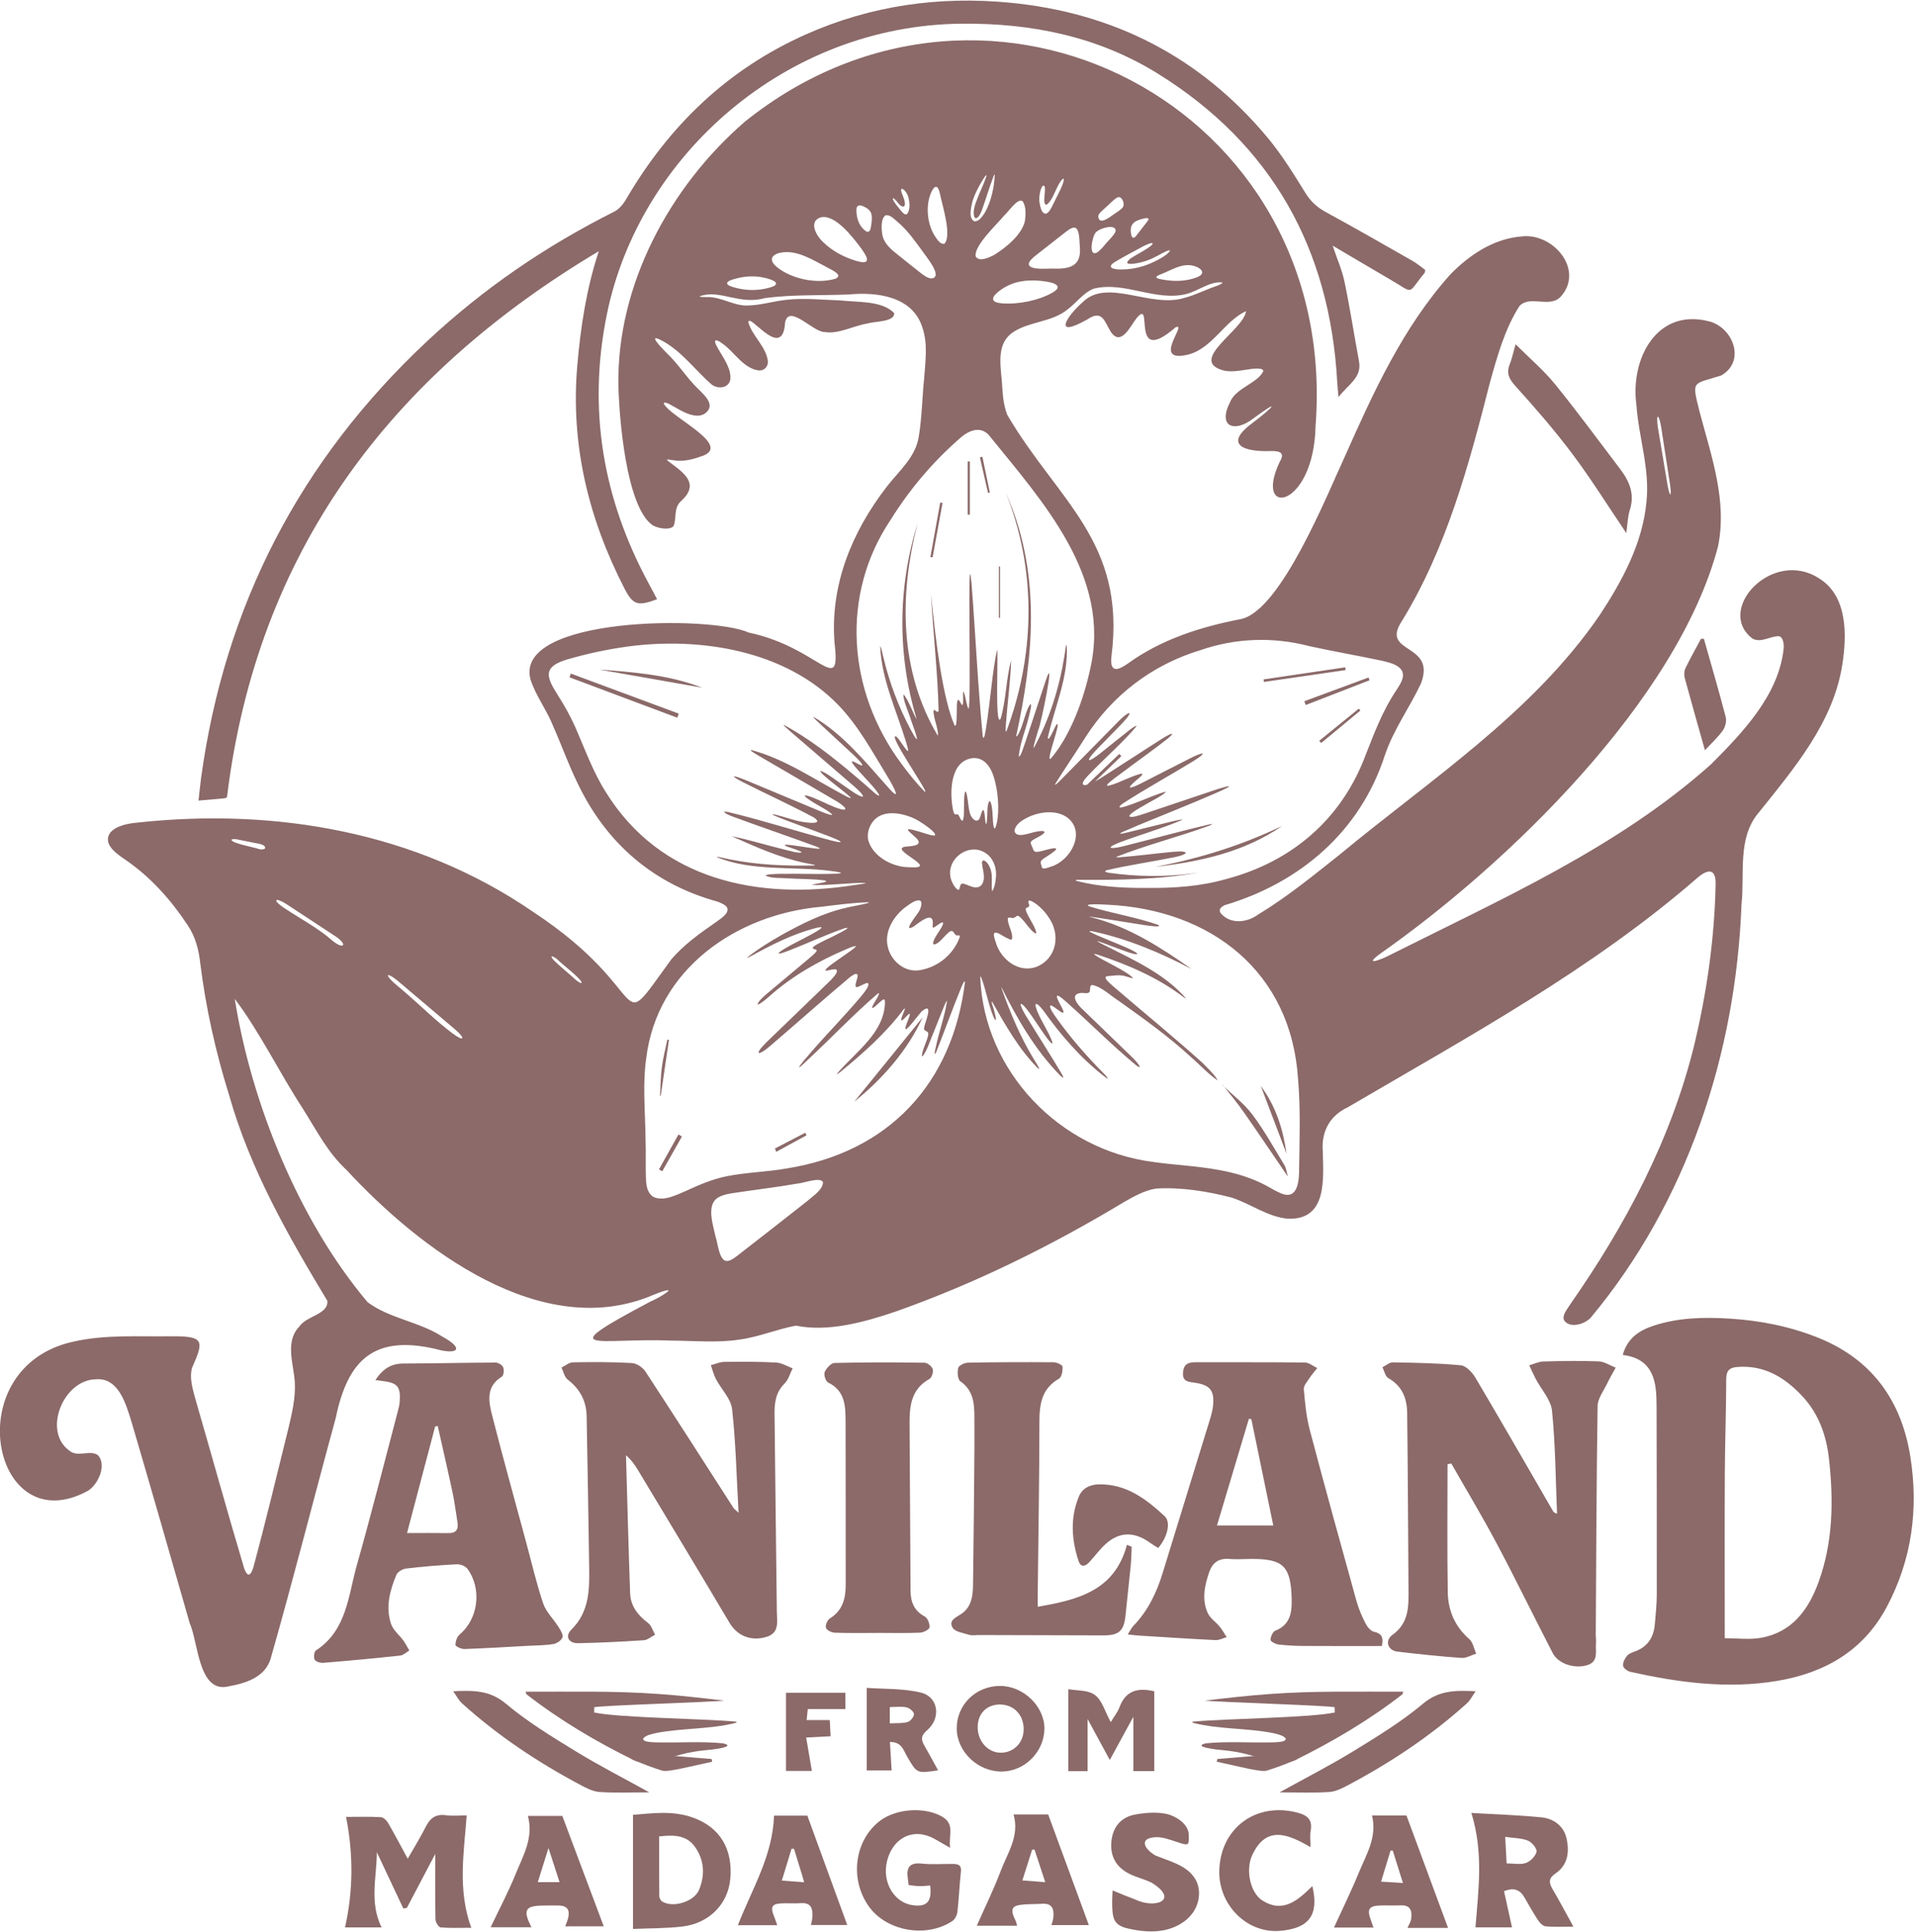 <?xml version="1.0" encoding="UTF-8"?> <svg xmlns="http://www.w3.org/2000/svg" width="829" height="836" viewBox="0 0 829 836" fill="none"><g clip-path="url(#clip0_370_2)"><path d="M282.24 227.19C270.77 218.93 267.87 180 267.57 166.85C266.77 123.36 289.81 80.71 322.32 52.62C428.15 -32.24 579.76 46.1 569.21 184.25C568.48 220.31 542.05 224.31 553.72 199.8C555.91 196.15 554.21 195.05 549.72 195.16C538.77 195.6 528.77 192.62 542.14 182.85C550.51 176.54 555.09 171.64 541.85 181.38C534.28 187.09 526.75 184.86 532.17 174.08C534.66 167.8 544.16 165.9 546.62 160.55C546.56 159.7 545.17 159.35 543 159.49C538.84 159.82 533.95 161.25 529.71 160.39C513.31 156.22 538.32 142.7 539.12 134.63C529.81 138.88 524.44 150.88 514.02 153.44C497.74 157.32 514.17 139.4 508.68 141.59C488.27 159.33 499.64 127.98 491.68 137.78C489.14 140.99 485.07 150.1 480.67 143.67C477.8 139.05 477.03 133.84 470.48 138.19C455.53 146.66 461.09 137.17 468.6 130.61C479.25 120.23 498 133.57 512.65 128.83C517.24 127.67 522.02 125.14 526.35 123.76C528.23 123.06 529.2 122.46 528.78 122.2C523.45 121.65 518.65 125.81 513.51 127.15C500.17 130.65 486.58 121.59 473.34 124.88C468.87 126.48 465.73 131.08 461.77 134C455.22 139.33 445.56 139.1 438.71 143.5C431.32 148.07 432.71 156.81 433.46 164.74C433.82 169.73 433.95 174.88 435.85 179.57C457.61 216.66 487.25 234.36 480.9 283.91C480 291.44 483.89 290.01 487.92 287.16C502.46 276.63 519.36 271.28 536.84 267.88C554.21 264.41 574.45 213.44 582.03 197.18C594.28 169.61 607.11 141.51 627.48 118.78C635.72 110.36 646.15 103.28 658.26 102.32C671.64 100.55 685.29 116.22 675.76 127.8C671.03 133.88 662.38 127.43 657.49 132.33C651.07 142.28 647.79 154.27 644.62 165.62C635.57 201.2 625.86 237.26 606.53 268.77C597.01 283.15 621.66 277.96 614.79 295.8C609.77 306.39 602.9 315.74 599.16 326.89C588.51 359.74 562.55 381.95 529.96 391.64C527.67 392.72 527.13 394.02 528.49 395.51C532.71 400.01 539.64 399.18 544.34 395.73C556.83 388.18 568.05 378.96 579.48 369.92C618.67 337.41 662.85 308.87 692.05 266.29C701.85 251.48 710.7 235.13 712.37 217.19C713.94 202.92 708.96 189.04 708.01 175.02C705.39 155.29 716.77 133.24 739.39 139.02C749.96 141.7 755.42 156.35 744.74 162.46C732.23 166.5 731.89 164.21 735.32 178C740.32 197.03 747.43 216.51 743.34 236.45C725.83 302.99 652.12 374.24 596.77 412.95C589.76 418.29 598.01 414.99 601.12 413.37C649.23 389.16 699.94 366.86 740.45 330.59C753.99 316.95 769.38 301.01 771.68 281.09C772 279.2 771.63 275.73 769.8 275.31C766.1 275.05 761.91 278.46 758.16 276.25C742.06 263.78 766.88 237.13 787.08 250.27C799.35 257.83 799.16 274.62 797.12 287.51C793.32 312.47 776.27 332.47 760.94 351.62C751.59 362.59 754.94 378.04 753.5 391.36C751.03 456.06 729.97 520.13 688.25 570.16C685.61 573.06 679.17 574.9 676.75 571.31C675.74 569.02 678.14 566.51 679.38 564.4C703.3 530.13 722.73 493.53 732.81 453.15C738.46 429.87 741.86 406.08 742.31 382.22C742.31 375.87 739.1 375.98 734.74 379.56C688.85 419.51 635.21 448.61 583 479.2C575.62 482.65 571.8 489.28 572.3 497.53C572.59 509.89 574.51 528.17 556.99 527.31C548.33 526.44 541.01 520.79 532.84 518.18C522.49 515.48 511.03 513.62 500.23 514.28C495.2 515.08 490.64 517.65 486.23 520.18C454.86 539.08 421.97 555.33 387.43 567.54C373.91 572.1 358.37 576.44 344.36 573.6C336.31 575.07 328.29 578.51 320.07 579.61C310.43 581.11 300.38 580.14 290.56 580.07C259.13 578.76 237.6 586.4 281.31 563.23C285.95 561.28 295.6 555.21 283 560.15C234.65 581.16 181.4 540.25 149.93 506.23C141.74 498.7 136.98 489.09 131.04 479.73C121.03 464.39 112.38 446.54 101.57 432.18C108.76 477.59 129.51 528.45 159.04 563.44C168.38 570.48 181.35 571.86 191.33 578.3C201.45 583.82 197.71 586.33 188.45 583.68C162 577.58 150.51 588.13 145.26 613.57C135.77 648.28 126.96 683.19 117.07 717.8C114.63 725.69 106.53 728.29 98.93 729.67C85.82 732.9 85.82 710.59 82.11 702.42C73.77 673.36 65.44 644.22 56.89 615.19C54.51 607.62 51.37 595.94 41.43 596.82C27.14 597.03 17.9 620.18 30.78 628.22C34.33 630.37 39.52 627.18 42.58 629.85C46 634.1 42.74 641.73 38.36 644.88C-3.32 668.1 -18.87 591.53 31.78 580.51C45.67 577.35 60 578.41 74.1 578.19C88.34 578.11 88.38 580 83.07 591.91C81.94 596.05 83.21 600.35 84.28 604.44C91.47 629.22 98.34 654.12 105.71 678.82C107.15 682.47 108.36 681.92 109.55 678.43C114.96 658.45 119.78 638.21 124.77 618.11C126.32 611.55 127.94 604.88 127.55 598.1C127.09 590.14 123.2 580.74 129.37 574.14C132.66 569.21 141.99 568.89 141.66 562.91C124.7 534.76 108.19 505.91 99.13 473.85C93.3 455.17 89.04 436.13 86.63 416.66C86.01 410.96 84.54 405.35 81.35 400.55C74.12 389.6 65.46 379.75 54.58 372.24C50.86 369.69 44.5 365.6 47.43 360.68C49.63 357.44 55.16 356.3 59.23 355.96C119.03 349.4 180.22 359.92 230.5 394.45C284.62 430.04 264.3 450.96 290.5 415.07C295.92 408.75 302.55 404 309.64 399.1C311.47 397.72 315.61 395.3 314.66 392.84C314.2 391.75 312.53 390.87 310.31 390.09C282.82 382.52 262.46 364.98 250.15 339.39C246.06 331.15 243.03 322.53 239.32 314.16C236.62 307.27 231.81 301.1 229.53 294C222.25 266.7 307.7 266.28 323.9 273.69C354.79 280.22 363.95 302.26 361.05 277.83C359.2 253.09 368.55 230.23 383.59 210.7C388.91 203.78 396.19 197.89 397.54 188.82C398.92 180.5 398.99 171.96 399.87 163.57C400.39 156.31 401.5 148.65 399.09 141.71C394.86 128.15 379.35 126.23 367.1 127.43C355.12 127.88 342.92 127.41 331.05 128.96C319.91 132.11 311.71 125.18 303.07 128.09C301.48 128.59 305.55 128.54 306.24 128.54C312.04 128.46 317.2 132.23 323.06 132.19C328.9 132.19 334.63 130.29 340.43 129.71C347.99 128.86 355.99 129.75 363.78 130C371.09 130.86 381.42 129.97 386.84 135.42C387.39 139.34 378.31 139.01 375.53 139.94C369.37 140.9 362.87 144.65 356.95 143.68C351.97 143.97 341.45 131.26 339.69 139.5C338.69 156.71 324.02 134.84 323.79 139.45C325.42 145.34 331.43 149.92 332.22 156.13C332.52 158.52 330.68 160.51 328.28 160.29C321.47 159.37 317.78 152.21 312.43 148.57C310.07 146.78 307.94 146.22 310.71 150.87C312.71 154.43 315.83 158.63 316.02 162.78C316.46 167.59 311.3 168.87 307.92 166.38C300.39 159.89 294.44 151.12 285.11 146.75C279.66 144.36 289.25 153.47 289.81 154.12C293.54 157.88 296.51 162.34 300.06 166.19C303.18 169.8 310.25 174.46 305.39 178.63C299.34 183.56 288.19 172.1 287.17 174.55C289.59 180.41 318.63 193.23 302.69 197.69C299.4 198.89 295.57 199.7 292.18 199.25C289.79 199.06 287.65 198.18 289.13 199.54C295.36 204.28 303.25 209.08 294.67 216.82C291.4 219.75 292.8 223.99 291.49 227.53C290.27 229.38 285.16 228.92 282.33 227.24L282.19 227.17L282.24 227.19ZM422.43 94.4C421.8 94.48 421.62 94.02 421.44 93.48C420.87 90.84 422.09 87.89 423.16 85.22C424.31 82.27 425.84 79.19 426.79 76.24C427.16 74.27 424.11 79.58 423.17 81.42C422.14 83.4 421.22 85.44 420.64 87.6C419.96 90.62 419.15 94.54 421.53 95.73C423.47 96.02 424.95 93.73 425.96 92.27C428.77 87.52 430.21 81.08 430.4 75.53C430.32 75.4 430.16 75.63 429.92 76.15C428.09 80.89 426.59 86.06 424.88 90.83C424.38 92.08 423.69 93.88 422.51 94.38L422.42 94.4H422.43ZM403.11 120.49C408.16 119.79 400.69 111.06 399.4 109.07C396.13 104.64 393.03 100.1 388.92 96.5C387.29 95.26 385.31 92.73 383.16 93.16C380.91 94.6 381.33 99.97 381.94 102.36C383.24 106.91 387.93 109.59 391.46 112.65C393.55 114.33 395.66 115.99 397.77 117.65C399.3 118.86 401.15 120.37 402.98 120.49H403.11ZM469.38 339.74C471.7 339.51 474.38 337.79 476.49 336.55C485.09 331.06 493.66 325.48 502.25 319.97C503.58 319.14 505.72 317.79 506.97 317.49C507.7 317.53 505.95 318.97 505.5 319.38C499.4 324.23 492.95 328.72 486.72 333.41C484.39 335.15 479.49 338.62 479.05 339.58C478.78 340.07 479.35 340.03 479.76 339.95C483.99 338.96 490.18 335.38 494.1 334.74C494.93 334.87 493.02 336.45 492.52 336.89C486.88 341.49 488.21 341.72 493.62 339.01C501.08 335.22 508.58 331.32 516.03 327.57C517.07 327.07 518.36 326.51 519.3 326.21C520.02 325.99 520.4 325.98 520.38 326.18C519.76 327.3 517.59 328.47 516.32 329.33C506.13 335.58 495.49 341.37 485.48 347.9C479.6 352.71 498.53 344.38 499.9 344.03C502.35 343.09 504.23 342.47 504.39 342.67C503.38 344.13 497.03 347.17 494.79 348.62C492.28 350.01 489.57 351.7 488.87 352.64C488.71 352.86 488.56 353.07 488.7 353.29C489.97 353.91 492.71 352.79 494.29 352.37C505.19 348.71 516.1 345.03 527 341.38C548.45 334.85 491.5 357.24 489.2 358.49C487.92 359.13 485.2 359.95 484.56 360.74C485.08 360.83 486.56 360.49 487.44 360.28C493.92 358.71 500.45 357.07 506.71 355.53C508.03 355.22 509.72 354.81 510.92 354.65C511.47 354.58 511.66 354.62 511.47 354.78C502.82 358.49 493.28 361.17 484.46 364.5C483.64 364.87 479.69 366.29 480.71 366.89C482.15 367.1 484.7 366.48 486.36 366.08C498.59 363.02 510.86 359.62 523.11 356.74C525.06 356.37 524.77 356.67 523.08 357.32C509.78 362.18 495.67 365.71 483 370.77C482.94 370.92 483.26 370.98 483.92 370.97C491.54 370.41 499.24 369.37 507.28 368.6C508.37 368.57 513.02 368 513.05 369.12C512.04 370.12 509.35 370.63 507.73 370.99C497.61 373.02 488.02 374.38 478.8 376.55C477.25 377.18 478.8 377.44 479.89 377.67C491.39 379.26 503.61 379.6 515.97 377.91C516.82 377.79 517.55 377.69 518.09 377.61C519.02 377.47 519.35 377.42 519.01 377.47C501.76 380.64 483.86 380.81 466.37 380.68C465.38 380.76 465.15 380.91 465.73 381.15C475.34 383.68 485.92 384.26 495.94 384.2C507.69 384.31 519.3 383.6 530.61 380.34C559.11 372.79 580.63 354.28 590.95 326.48C592.79 321.87 594.46 317.44 596.41 313.05C598.68 307.86 601.29 302.9 604.5 298.13C606 295.78 608.03 292.72 606.47 290.02C604.65 287.33 600.86 286.66 597.85 285.88C587.44 283.69 576.95 281.84 566.55 279.59C550.95 275.48 534.65 276.05 519.5 281.28C498.63 287.56 481.18 300.85 469.56 319.14C465.86 325.04 459.85 333.87 456.55 339.25C456.1 340.53 459.49 336.91 459.89 336.54C467.52 328.79 475.67 320.5 483.91 312.14C485.13 310.92 487.17 308.96 488.52 308.51C489.46 308.83 486.16 312.38 484.42 314.14C481.37 317.27 478.31 320.4 475.26 323.53C473.2 325.59 471.31 327.83 471.17 328.56C471.12 328.73 471.15 328.86 471.32 328.89C471.81 329 473.69 327.82 475.77 326.2C479.96 322.88 484.17 319.43 488.38 316.13C488.82 315.79 492.06 313.28 491.62 314.38C486.46 320.65 477.47 328.57 471.48 334.84C470.66 335.71 466.79 339.49 469.3 339.73H469.39L469.38 339.74ZM526.84 467.5C522.99 464.96 518.98 460.52 515.31 457.41C505.63 448.43 494.85 440.79 484.12 433.12C480.57 430.91 476.63 426.89 472.55 426.21C471.3 426.31 471.81 428.34 471.47 429.08C470.95 430.27 468.71 429.45 467.56 429.67C462.47 430.27 466.5 435.08 468.59 436.92C475.67 443.77 482.79 450.62 489.86 457.47C490.73 458.23 495.37 463.38 491.78 461.12C481.2 452.37 471.36 442.38 461.09 433.27C460.13 432.44 458.71 431.19 457.83 430.86C455.67 430.23 460.5 437.06 460.14 437.94C459.87 439.42 454.67 433.77 454.3 435.34C454.4 436.77 455.97 438.85 456.9 440.22C463.03 448.82 469.91 456.77 477.33 464.23C478.48 465.41 480.92 468.1 477.81 465.76C467.52 457.78 458.96 447.87 451.42 437.25C450.77 436.47 448.14 433.06 448.03 434.98C448.38 438.08 452.44 444.44 454.07 447.96C455.11 450.1 455.63 451.55 455.25 451.52C453.05 450.84 443.12 432.97 441.57 434.49C441.72 435.82 442.91 437.87 443.7 439.22C448.87 447.73 454.48 456.33 459.58 465.01C460.38 466.52 460.12 466.71 458.79 465.44C447.95 454.46 440.12 440.81 433.34 427.25C433.2 427.1 433.28 427.44 433.54 428.21C437.24 438.52 441.52 448.82 447.26 458.19C447.61 458.88 451.26 464.27 448.79 461.94C440.75 453.81 434.98 443.48 429.36 433.61C428.42 432.49 429.93 436.38 430.08 437.11C430.22 437.62 431.58 442.39 430.46 441.14C428.24 437.4 426.23 426.75 424.49 422.82C424.38 422.67 424.35 422.5 424.21 422.56C424.17 422.6 424.15 422.69 424.13 422.83C425.67 463.46 458.36 497.52 498.7 502.73C503.84 503.5 509.09 503.92 514.19 504.45C526.68 505.72 538.81 507.63 549.91 514.16C551.25 514.91 552.66 515.69 554.05 516.26C561.74 519.69 562.13 510.54 562.1 505.14C562.28 492.43 562.73 479.79 561.65 467.17C558.78 420.27 523.7 393.54 479.18 391.47C476.89 391.35 467.84 390.85 471.55 392.27C480.99 395.17 491.32 396.82 500.81 400.07C501.61 400.44 501.77 400.7 501.18 400.8C500.24 401.03 495.75 400.44 493.05 399.95C486.69 398.95 476.99 397.36 471.31 396.57C471.24 396.57 471.22 396.57 471.25 396.6C471.35 396.66 471.97 396.84 472.98 397.12C488.55 401.11 502.55 410.16 515.54 419.28C502.28 412.32 488.11 406.32 473.19 403.07C472.04 402.83 470.79 402.65 471.69 403.24C474.83 404.98 482.78 407.97 486.96 409.84C489.5 410.97 491.52 411.88 492.06 412.69C492.21 413.09 490.77 412.88 488.55 412.18C485 411.01 477.59 408 475.16 407.29C473.65 406.93 477.68 408.88 478.23 409.16C490.58 415.37 503.94 421.4 513.11 431.97C513.08 432.08 512.64 431.84 511.87 431.3C500.89 422.93 488.05 417.45 475.04 413.12C474.02 412.8 472.88 412.51 473.67 413.14C476.66 415.42 487.33 420.03 490.12 423.09C490.37 423.69 487.8 422.56 486.82 422.38C484.33 421.64 481.69 422.18 479.11 422.38C476.63 422.81 480.89 425.98 481.77 426.87C494.49 437.83 507.58 448.45 520.06 459.69C522.24 461.89 525.58 464.98 526.85 467.47H526.84V467.5ZM409.8 432.95C409.12 433.52 408.5 435.48 408.01 436.54C405.79 442.02 403.62 447.62 401.39 453.07C400.94 454.36 398.03 459.82 399.11 455.32C399.53 453.5 401.01 450.36 401.45 448.56C401.61 447.87 401.85 447.02 401.31 446.5C400.56 445.96 399.63 445.97 399.83 444.69C399.96 443.1 404.19 433.55 399.33 437.21C398.36 437.41 390.45 449.19 391.92 444C392.34 442.65 393.22 440.76 393.59 439.37C393.65 439.07 393.73 438.84 393.55 438.69C393.13 438.25 389.19 443.69 390.06 440.57C390.02 440.01 392.68 434.67 390.92 436.81C383.19 447.15 373.35 455.84 363.44 463.96C362.03 465.07 361.6 465.19 362.95 463.65C370.62 454.9 382.3 446.89 382.88 434.28C382.91 433.17 382.94 432.07 381.99 432.57C381.27 433 379.6 434.69 378.53 435.56C377.68 436.25 377.24 436.39 377.42 435.68C377.31 434.99 381.75 428.86 379.86 429.87C369.39 438.81 359.7 449.12 349.56 458.52C348.47 459.52 346.66 461.42 345.68 461.94C346.1 460.61 349.29 457.29 351.28 454.86C358.37 446.71 365.99 439.01 372.89 430.73C373.63 429.75 376.77 426.08 375.44 425.37C374.78 425.16 372.69 426.43 371.44 426.93C368.46 428.18 371.7 422.72 370.97 421.69C370.29 420.79 368.7 422.21 367.74 422.82C356.14 432.55 344.79 442.68 333.28 452.54C328 457.11 325.97 456.57 331.6 451.01C340.79 442.11 350.12 433.2 359.46 424.1C360.38 423.01 362.87 420.67 361.87 419.55C361.19 419.06 358.43 419.92 357.49 420.03C355.57 419.95 362.38 415.43 363.65 414.52C364.94 413.62 366.26 412.71 367.54 411.8C369.53 410.39 370.69 409.41 370.2 409.34C369.48 409.34 367.46 410.14 366.38 410.62C354.13 415.83 342.56 422.39 332.6 431.34C331.59 432.24 330.27 433.33 329.28 433.96C328.38 434.55 327.82 434.76 327.76 434.53C328.11 433.27 330.01 431.61 331.15 430.55C337.54 425.15 344 419.79 350.13 414.64C350.96 413.92 352.02 413.05 352.67 412.36C353.3 411.71 353.49 411.32 353.28 411.09C353.02 410.78 352.22 410.7 351.83 410.52C350.6 409.71 355.75 407.48 357.91 406.37C359.17 405.79 370.27 400.52 365.45 401.63C357.43 404.4 349.56 408.1 341.63 411.2C340.27 411.69 338.38 412.51 337.14 412.59C335.91 412.68 338.99 410.74 340.42 409.96C341.97 408.77 363.68 398.61 352.01 401.81C342.7 404.37 333.99 408.71 325.6 413.35C324.92 413.71 324.36 414.01 323.96 414.2C323.33 414.5 323.11 414.53 323.35 414.28C327.75 410.73 333.26 407.36 338.27 404.51C347.1 399.61 356.24 395.01 366.08 392.81C366.84 392.45 377.87 390.67 375.63 390.42C369.41 390.56 361.89 391.55 355.53 392.34C318.43 395.56 284.19 419.48 279.59 458.03C278.13 468.01 278.97 478.73 279.23 488.75C279.4 494.6 279.46 500.35 279.4 506.28C279.54 510.18 279.02 515.43 282.62 517.86C287.02 519.96 292.24 517.22 296.4 515.48C302.32 512.73 308.34 510.14 314.65 508.91C323.19 507.23 331.74 507.12 340.4 505.58C384.58 498.56 412.19 468.81 417.53 424.83C417.22 423.93 416.1 426.86 415.84 427.44C412.07 436.61 408.65 446.2 405.04 455.3C404.74 455.92 404.54 456.2 404.46 456.1C404.28 454.84 405.02 452.84 405.27 451.43C406.65 445.34 408.91 439.02 409.78 432.94H409.77L409.8 432.95ZM373.23 344.72C373.54 344.65 373.39 344.22 372.83 343.5C372.11 342.61 370.9 341.41 369.89 340.53C360.55 332.47 351.13 324.4 341.74 316.3C340.97 315.49 339.1 314.19 339.05 313.59C353.54 321.46 366.54 332.63 378.9 343.51C383.11 346.52 377.18 339.58 375.42 337.82C373.64 335.76 369.18 331.29 368.57 329.73C368.11 328.2 374.17 332.83 372.93 330.6C372.19 329.47 370.76 328.02 369.65 326.97C364.74 322.41 359.76 317.82 354.87 313.28C354.02 312.33 352.23 311.05 351.87 310.13C364.46 317.45 374.21 329.36 383.84 340.21C390.31 347.66 387.18 341.26 384.11 336.21C377.54 325.46 371.52 314.21 362.72 305.07C339.83 281.39 303 275.57 271.81 279.72C262.77 280.96 254.02 282.81 245.18 285.41C241.68 286.51 236.9 288.32 237.49 292.61C237.92 295.5 239.75 298.12 241.25 300.61C244.1 305.08 246.63 309.56 248.77 314.32C252.96 323.8 256.5 333.91 262.12 342.72C285.67 380.84 327.95 389.54 369.7 382.96C371.35 382.68 373.71 382.46 374.61 382.11C374.65 382.08 374.65 382.06 374.58 382.04C369.23 381.78 356.97 383.36 351.37 382.84C351.78 382.41 359.96 381.69 356.76 380.97C352.8 380.33 345.5 380.36 340.86 380.05C337.77 379.78 334.13 380.16 331.32 378.95C331.22 378.77 331.44 378.69 331.62 378.62C332.61 378.15 337.6 378.05 340.5 378.11C343.19 377.89 376.34 378.9 358.76 376.76C342.69 374.81 325.36 377.1 310.15 370.89C309.97 370.73 310.37 370.72 311.25 370.86C323.11 373.71 335.4 374.64 347.63 374.53C353.07 374.5 355.21 374.6 348.18 373.37C337.26 371.1 326.6 366.28 316.58 361.83C324.03 363.31 331.72 365.74 339.21 367.55C342.4 368.3 345.08 369.23 346.82 368.85C346.79 368.56 346.43 368.49 346.09 368.29C344.62 367.61 342.39 366.95 340.88 366.41C339.8 366.02 339.34 365.74 339.64 365.61C340.13 364.76 360.31 369.08 353.15 366.28C341.17 361.85 328.81 357.71 316.57 353.16C315.22 352.66 311.19 350.78 314.95 351.33C329.85 354.93 344.69 359.69 359.48 363.63C360.69 363.94 362.95 364.52 363.68 364.35C363.85 364.25 363.65 364.12 363.52 364.02C362.74 363.4 359.19 362 356.13 360.89C349.76 358.43 340.26 355.18 334.58 352.7C332.26 351.26 342.84 354.66 343.81 354.85C346.65 355.81 357.42 357.44 352.2 353.76C342.07 348.31 331.47 343.53 321.61 338.52C320.54 337.98 319.22 337.26 318.36 336.72C317.66 336.27 317.38 335.99 317.58 335.93C318.87 335.98 321.21 337.03 322.7 337.59C333.37 342.03 344.04 346.49 354.71 350.93C356.05 351.51 363.1 354.32 358.47 351.14C357.59 350.26 347.11 344.95 348.34 344.13C352.08 344.47 361.24 350.15 365.07 350.33C367.37 350.21 363.11 347.41 362.31 346.9C351.06 340.24 339.58 333.66 327.82 326.74C326.97 326.15 324.62 324.98 324.85 324.46C339.93 328.44 353.13 337.79 366.49 344.74C373.68 348.21 353.98 334.78 354.98 333.56C357.22 334.04 362.43 338.18 365.16 339.97C367.79 341.8 371.57 344.62 373.19 344.71H373.23V344.72ZM439.7 318.51C439.96 319.02 440.85 317.52 441.77 315.08C442.92 312.23 444.33 306.16 445.85 304.68C446.51 304.83 445.84 307.19 445.21 309.89C443.88 315.67 441.2 321.59 440.8 327.46C441.95 326.94 442.73 323.5 443.83 320.53C446.72 311.83 449.59 303.1 452.48 294.41C456.98 281.31 450.27 314.18 449.19 315.98C448.31 319.02 447.22 322.49 447.2 323.31C447.2 323.49 447.2 323.64 447.37 323.51C454.05 311.35 458.33 297.59 460.54 283.85C460.88 282.58 460.92 279.51 461.52 279.01C462.46 292.77 456.27 306 453.36 319.15C453.57 321.77 456.63 313.78 457.17 313.44C459.43 311.95 452.32 329.42 454.56 328.36C463.16 318.41 468.93 302.44 471.71 289.38C480.91 249.46 451.15 217.08 427.71 188.1C423.64 183.9 418.33 186.75 414.73 190.17C403.21 200.32 393.37 212 385.28 225.04C363.6 257.35 366.55 299.04 390.1 330.57C393.12 334.67 396.39 338.77 399.94 342.4C400.29 342.69 400.5 342.75 400.3 342.25C400.1 340.57 384.25 317.53 387.6 318.63C388.68 318.71 393.2 327.03 392.89 324.45C392.79 323.48 392.2 321.71 391.85 320.5C387.71 307.06 381.39 293.73 380.82 279.58C381.37 280.16 381.8 282.91 382.15 284.13C384.75 295.15 388.69 305.67 393.98 315.62C398.75 324.52 396.3 317.45 394.29 311.9C393.44 308.95 390.46 302.45 390.95 300.48C393.01 302.65 395.29 309.33 396.64 311.17C388.23 283.69 388.39 254.14 396.99 226.58C389.13 257.04 388.97 290.12 405.79 318.39C406.14 315.39 403.8 310.74 403.93 307.61C404.01 306.15 405.79 309.2 406.1 307.49C405.73 290.98 403.79 274.51 402.9 258.46C402.83 257.49 402.8 256.93 402.81 256.96C404.81 277.28 407.91 302.46 413.07 313.99C414.56 314.92 413.49 303.86 414.39 303.02C414.9 302.26 415.63 304.35 415.94 304.67C417.22 306.7 416.45 299.92 416.77 299.4C416.94 299.11 417.09 299.74 417.17 299.92C417.77 301.37 418.15 305.13 419.05 306.74C420.42 305.49 418.37 230.95 420.33 252.18C422.09 274.27 423.06 296.7 425.22 318.74C425.94 320.79 426.52 315.44 426.68 314.71C428.61 302.5 429.39 290.1 431.43 281.09C432.02 282.26 430.34 315.78 432.96 310.96C435.33 303.01 435.3 293.53 437.48 285.82C437.22 294.68 435.85 304.57 435.26 312.87C435.19 313.82 435.09 314.99 435.12 315.78C435.14 316.4 435.24 316.65 435.42 316.51C447.34 284.54 448.78 249.24 436.14 215.63C434.84 212.14 435.32 213.26 436.36 215.95C450.3 249.41 447.19 284.07 439.68 318.47L439.7 318.51ZM356.07 511.53C354.95 509.05 347.43 512.03 345.04 512.13C335.76 513.74 326.42 514.84 317.09 516.25C313.84 516.78 309.83 517.48 308.4 520.79C306.73 524.91 308.6 530.42 309.53 534.8C310.6 538.15 310.93 543.49 313.37 545.31C314.95 546.28 317.07 544.81 318.54 543.71C329.27 535.38 339.29 527.57 349.15 519.8C351.52 517.67 355.94 514.94 356.09 511.63L356.07 511.54V511.53ZM397.53 389.55C395.43 389.65 393.18 391.5 391.4 392.8C386.65 396.52 382.93 402.73 383.93 408.74C385.02 415.8 391.83 421.41 398.88 419.61C406.27 418.1 412.62 412.73 415.19 405.62C415.49 404.69 415.02 404.64 414.36 404.77C412.48 404.98 412.91 401.41 410.46 403.46C408.82 404.76 407.39 406.9 405.66 408.05C402.09 410.27 404.36 405.83 405.45 404.32C405.88 403.52 409.03 399.29 407.74 399.09C407.06 399.12 404.81 400.96 404.05 401.3C403.45 401.6 403.5 400.94 403.54 400.47C404.43 393.55 397.86 399.03 395.39 400.84C389.75 404.17 397.53 394.95 397.85 393.95C398.48 392.72 399.47 389.7 397.59 389.58H397.52L397.53 389.55ZM430.12 403.89C429.82 404.67 430.23 405.86 430.88 407.86C433.01 415.12 440.66 421.08 448.31 418.4C457.36 414.82 459.06 404.15 453.54 396.66C451.91 394.03 447.9 390.18 445.46 389.64C444.34 389.57 445.43 391.36 445.3 391.96C445.32 392.92 443.12 392.21 444.02 394.39C445.02 396.93 446.92 399.55 447.91 402.05C449.51 406.05 446.05 402.41 444.97 401.01C443.87 399.65 442.78 398.16 441.52 396.98C439.95 395.39 439.74 396.86 438.66 397.14C437.89 397.47 436.71 396.64 436.08 397.27C435.76 399.98 438.4 403.39 437.89 406.16C437.57 407.04 436.6 406.3 436.01 406.05C433.65 405.02 431.12 402.73 430.15 403.85L430.12 403.9V403.89ZM398.03 374.64C398.11 374.34 397.9 374.04 397.69 373.77C396.37 372.14 390.81 369.13 390.24 367.63C389.88 366.76 390.82 366.5 391.62 366.36C393.65 366.07 399.68 366.24 396.68 362.84C393.27 359.62 389.69 357.43 397.66 359.81C400.45 360.68 403.65 361.8 404.42 361.5C405.87 360.55 398.49 355.75 397.35 355.12C392.11 352.09 383.92 350.2 379.15 353.99C376.36 356.23 374.9 360.21 375.69 363.68C377.71 370.54 385.82 375.01 392.71 375.22C395.2 375.3 397.35 375.52 398.02 374.69L398.04 374.64H398.03ZM417.67 342.49C417.89 342.34 418.16 343.07 418.42 344.42C418.98 347.03 418.99 350.36 419.91 352.63C420.52 354.03 422.18 356.03 423.54 354.59C424.12 354.25 424.92 349.7 425.61 350.64C426.08 351.65 426.16 354.34 426.4 355.78C426.5 356.47 426.63 356.74 426.74 356.53C426.87 356.3 426.99 355.48 427.08 354.28C427.27 352.12 427.02 348.91 427.86 346.94C427.97 346.73 428.09 346.64 428.21 346.66C428.77 346.98 428.85 347.91 429.03 348.57C429.57 350.96 429.47 355.37 429.86 357.33C429.98 357.73 429.97 358.35 430.38 358.45C430.49 358.43 430.61 358.29 430.72 358.05C432.57 353.07 432.06 344.18 430.61 338.51C429.54 333.6 426.93 327.88 421.27 328C411.15 328.81 410.84 342.37 412.27 350.09C412.53 351.22 412.85 352.94 413.96 352.32C414.16 352.27 414.35 352.26 414.55 352.48C415.02 352.95 415.71 354.93 416.21 355.12C416.55 355.19 416.64 354.77 416.75 354.43C417.49 352.32 416.66 344.96 417.62 342.53L417.65 342.51L417.67 342.49ZM451.14 375.72C451.89 375.98 453.07 375.58 454.92 374.93C463.05 372.41 469.84 360.52 462.16 354.02C457.4 350.22 449.86 351.1 444.49 353.77C441.92 355.09 439.28 356.81 438.94 359.47C439.57 363.25 446.22 360.04 448.9 359.77C449.78 359.6 453.2 359.13 451.4 360.79C450.16 361.85 448.25 362.57 446.86 363.48C445.35 364.46 446.11 365.15 446.51 366.28C447.17 367.51 446.98 368.86 449.06 368.57C450.51 368.39 451.99 367.88 453.42 367.52C461.41 365.58 453.69 370.03 451.47 371.55C449.62 372.89 450.43 373.55 450.54 374.35C450.71 374.79 450.68 375.39 451.09 375.68L451.13 375.7L451.14 375.72ZM429.32 385.55C430.08 384.87 430.94 381.29 430.98 378.33C431.01 374.56 429.29 370.62 425.9 368.78C419.17 364.87 410.35 371.06 411.11 378.57C411.22 380.56 412.42 383.02 413.66 384.35C414.21 384.94 414.65 385.14 414.88 384.94C415.54 384.22 415.17 382.07 416.74 382.37C418.11 382.49 420.71 384.22 422.62 383.94C425.1 383.76 425.86 381.08 425.68 378.9C425.64 377.18 424.92 374.89 424.89 373.42C424.89 372.47 425.29 372.12 425.96 372.42C427.29 373.12 428.18 374.77 428.62 376.23C429.68 379.18 428.71 383.59 429.28 385.53H429.31L429.32 385.55ZM422.16 110.95C423.66 113.54 428 111.41 430.12 110.33C435.3 107.1 442.11 101.61 443.46 95.59C443.83 92.95 444.03 89.24 442.43 87.07C440.41 85.38 436.08 91.95 434.48 93.26C431.39 97.05 421.51 106.14 422.12 110.84L422.16 110.96V110.95ZM429.73 129.73C430.3 130.99 432.38 131.13 433.73 131.27C440.89 131.78 449.53 129.93 455.25 126.69C456.25 126.07 457.94 125.16 457.57 123.89C456.76 122.43 454.06 122.11 452.37 121.79C443.76 120.55 437.35 121.93 432.05 126.15C431.03 127 429.45 128.28 429.7 129.64L429.73 129.74V129.73ZM334.13 111.49C333.52 112.94 334.84 114.44 335.95 115.39C342.01 120.52 353.08 123.09 361.43 120.62C365.55 118.86 358.5 116.24 357.01 115.23C351.22 112.22 345.2 108.43 338.7 109.18C337.08 109.38 334.94 109.92 334.18 111.37L334.12 111.49H334.13ZM374.82 113.09C375.75 111.98 374.31 110.05 372.8 107.72C368.94 102.59 361.07 92.16 354.75 94.16C349.83 96.06 353.27 102.07 355.94 104.56C359.99 108.58 365.02 111.28 370.6 112.92C371.87 113.25 373.69 113.83 374.76 113.16L374.83 113.1L374.82 113.09ZM445.11 114.27C445.45 117.22 453.93 116 456.3 116.24C463.42 116.41 467.88 114.71 467.23 106.97C467.01 104.68 467.16 100.53 465.83 98.97C464.53 97.7 462.63 99.27 461.4 100.14C456.82 103.71 452.41 107.18 448.08 110.57C446.95 111.5 445.35 112.76 445.12 114.16V114.27H445.11ZM168.02 421.91C167.68 421.93 167.8 422.35 168.33 423.05C170.19 425.37 173.04 427.34 175.29 429.37C182.08 435.22 188.44 441.61 195.65 447.02C200.78 450.93 201.68 449.5 196.86 445.38C188.74 438.49 180.6 431.61 172.47 424.72C171.29 423.74 169.34 422.14 168.07 421.91H168.01H168.02ZM408.63 105.46C411.97 101.95 407.6 88.5 406.74 84.06C405.54 78.28 403.4 81.34 402.24 85.04C400.62 90.3 401.42 96.9 404.13 101.56C405.17 103.07 406.53 105.77 408.53 105.5L408.63 105.46ZM506.19 108.51C506.24 108.21 505.76 108.25 504.87 108.61C502.28 109.71 499.35 111.71 496.55 112.63C494.17 113.67 484.56 115.76 488.77 112.18C489.72 111.06 500.17 106.08 498.5 105.16C497.41 105.21 495.92 105.95 494.81 106.48C490.83 108.68 486.26 110.98 482.13 113.51C478.19 116.16 482.88 116.67 485.26 116.6C491.98 116.56 497.72 114.47 502.92 111.35C504.01 110.64 505.66 109.55 506.17 108.54V108.49L506.19 108.51ZM119.71 389.41C118.79 390 121.91 392.15 122.59 392.64C128.77 396.78 135.56 400.44 141.45 405.02C143.03 406.31 144.74 408 146.56 408.81C148.15 409.55 149.13 409.08 147.96 407.55C147.35 406.75 146.24 405.88 145.3 405.24C138.32 400.63 131.29 396.03 124.29 391.43C123.05 390.63 121.03 389.39 119.77 389.39H119.71V389.41ZM482.71 99.61C482.42 96.64 474.5 99.05 473.74 101.13C472.64 102.68 470.83 110.93 474.46 109.38C476.74 107.92 478.27 105.43 480.17 103.52C481.29 102.27 482.6 100.94 482.71 99.75V99.61ZM314.58 122.64C314.88 123.63 316.53 123.99 317.51 124.32C322.85 125.83 327.67 125.87 332.82 124.5C333.82 124.18 335.56 123.8 335.79 122.75C335.71 121.69 334.01 121.19 333.05 120.82C327.96 119.13 322.77 119.2 317.4 120.82C316.44 121.16 314.8 121.54 314.58 122.55V122.64ZM375.81 100.28C376.83 99.67 376.82 97.83 377.05 96.7C377.65 92.51 376.9 90.84 373.71 89.35C372.94 89 371.87 88.61 371.15 89.13C370.54 89.6 370.51 90.55 370.54 91.3C370.69 94.57 371.61 97.5 374.1 99.62C374.57 100 375.14 100.42 375.69 100.31L375.81 100.27V100.28ZM520.14 117.72C519.98 116.56 518.52 115.77 517.45 115.36C512.21 113.32 507.5 116.59 502.67 118.51C501.94 118.87 500.53 119.2 500.28 119.91C500.6 120.67 502.18 120.74 503.02 120.97C508.03 121.87 512.99 121.8 517.68 120.06C518.69 119.67 520.12 119.02 520.15 117.86V117.73L520.14 117.72ZM475.19 93.72C475.69 98.1 481.17 93.05 482.96 92.04C484.47 90.94 486.09 90.05 486.17 88.65C486.27 87.24 485.26 84.82 483.52 85.4C481.61 86.41 479.62 88.81 477.87 90.25C476.7 91.37 475.32 92.36 475.19 93.56L475.17 93.72H475.19ZM452.75 88.59C450.57 88.52 453.15 80.93 451.6 80.28C450.21 80.32 449.2 85.8 449.88 88.22C450.2 89.76 450.71 92.58 452.58 92.43C453.62 92.17 454.4 90.79 454.94 89.83C456.26 87.26 457.53 84.59 458.77 82.1C459.78 80.03 460.41 78.01 460.26 77.48C460.16 77.11 459.83 77.4 459.62 77.6C456.92 80.38 455.89 86.43 452.83 88.58L452.74 88.6L452.75 88.59ZM717.39 180.31C717.2 180.2 717.07 180.52 717.04 181.21C716.99 182.19 717.12 183.63 717.29 184.76C718.68 193.12 720.08 201.51 721.49 209.87C721.77 211.08 722.05 213.25 722.7 213.99C723.15 213.18 722.68 210.93 722.59 209.74C721.32 201.44 720.02 193.11 718.74 184.81C718.5 183.48 718.13 181.22 717.43 180.34L717.39 180.31ZM496.93 94.58C496.11 94.03 494.67 94.69 493.72 94.85C490.01 95.86 488.78 97.75 489.38 101.23C489.48 101.78 489.68 102.52 490.09 102.8C490.72 103.15 491.29 102.36 491.69 101.9C493.14 100.04 494.57 98.21 496.12 96.21C496.43 95.76 497.01 95.17 496.95 94.65L496.92 94.57L496.93 94.58ZM520.02 82.8C520.26 83.12 520.89 82.99 521.82 82.62C523 82.12 524.55 81.61 525.69 80.92C527.94 79.37 524.37 78.59 522.38 77.71C520.28 76.95 518.38 76.01 516.37 75.48C513.39 75.08 513.81 76.37 516.35 76.92C517.64 77.24 519.19 77.87 519.68 79.09C520.27 80.29 519.62 82.17 519.98 82.73L520.03 82.8H520.02ZM466.36 36.58C466.05 37.15 467.25 37.79 467.7 38.15C470.6 39.72 473.34 41.82 476.36 42.99C477.85 43.18 478.53 40.98 477.66 39.9C477.31 39.46 476.74 39.2 476.18 39.01C473.6 38.23 471.03 37.49 468.53 36.75C467.9 36.58 466.99 36.32 466.42 36.53L466.36 36.57V36.58ZM392.42 92.63C394.07 90.71 393.57 86.98 392.81 84.68C391.65 81.72 389.02 80.37 390.16 83.48C390.54 84.62 391.24 86.03 391.43 87.21C391.71 88.72 391.39 90.04 389.88 89.09C388.65 88.33 387.76 86.38 386.45 85.73C385.5 86.24 389.41 90.57 390.15 91.55C390.69 92.14 391.5 93.05 392.31 92.69L392.42 92.63ZM100.24 363.29C99.42 364.75 110.4 366.69 111.92 367.34C113.02 367.79 115.96 367.53 114.24 365.94C113.79 365.57 113.11 365.33 112.5 365.19C109.27 364.52 105.98 363.88 102.73 363.23C101.99 363.09 100.92 362.92 100.31 363.23L100.25 363.28L100.24 363.29ZM290.25 213.73C290.47 211.74 286.65 213.13 285.48 213.21C284.12 213.67 281.72 213.29 281.01 214.81C280.79 215.62 281.42 216.63 282.19 216.82C283.85 216.99 285.6 215.9 287.23 215.42C288.21 214.99 289.59 214.76 290.19 213.85L290.25 213.73ZM251.52 425.37C252.8 424.47 242.49 416.65 241.28 415.26C240.21 414.19 237.18 412.62 239.46 415.36C242.48 418.31 245.84 421 248.98 423.84C249.66 424.42 250.67 425.27 251.46 425.37H251.53H251.52ZM328.45 156.58C328.56 156.43 328.63 155.84 328.46 155.64C328.22 155.35 326.85 155.23 326.45 155.24C326.08 155.31 326.03 155.81 326.29 156.05C326.83 156.3 327.83 156.61 328.36 156.64L328.45 156.58Z" fill="#8B6A69"></path><path d="M702.11 586.31C704.14 578.94 709.31 575.63 715.55 573.59C726.18 570.11 737.19 569.87 748.18 570.54C761.51 571.36 774.56 573.91 787 578.96C810.1 588.34 822.7 606.19 826.53 630.14C830.16 652.86 827.26 674.9 816.25 695.49C806.06 714.54 789.13 723.97 768.73 727.35C747.42 730.88 726.26 728.04 705.35 723.37C704.12 723.1 702.39 721.76 702.26 720.74C702.08 719.4 703 717.67 703.93 716.5C704.69 715.55 706.13 715.02 707.36 714.58C712.87 712.6 715.48 708.49 715.99 702.89C716.38 698.58 716.83 694.26 716.84 689.94C716.88 662.95 716.8 635.96 716.76 608.98C716.76 608.15 716.72 607.31 716.71 606.48C716.67 596.32 714.34 587.75 702.11 586.29V586.31ZM746.24 708.84C751.62 708.84 756.79 709.54 761.7 708.71C775.21 706.41 782.37 696.73 786.75 684.81C793.14 667.41 793.38 649.32 791.34 631.15C790.21 621.05 786.86 611.64 779.79 604.09C772.27 596.05 763.41 590.59 751.75 591.47C748.33 591.73 746.89 593.06 746.89 596.76C746.86 610.41 746.35 624.05 746.28 637.7C746.17 660.99 746.25 684.28 746.25 708.84H746.24Z" fill="#8B6A69"></path><path d="M259.09 108.69C168.83 162.5 111.16 238.57 98.21 344.97C97.73 345.17 97.44 345.39 97.13 345.42C93.66 345.75 90.18 346.05 85.89 346.42C86.28 342.97 86.58 339.76 87.01 336.58C97.22 262.04 129.8 199.13 184.75 147.68C209.02 124.95 236.08 106.47 265.74 91.59C267.9 90.51 269.75 88.2 271.01 86.03C289.52 54.36 314.76 30.04 348.46 14.99C376.76 2.35 406.49 -1.8 437.19 1.19C482 5.56 519.3 24.72 548.26 59.32C554.52 66.8 559.71 75.24 564.87 83.57C567.18 87.31 569.99 89.77 573.76 91.83C586.31 98.68 598.72 105.78 611.13 112.87C613.13 114.01 614.9 115.53 616.67 116.8C616.53 117.45 616.57 117.85 616.39 118.08C608.63 127.4 612.34 127.27 601.61 121.01C593.57 116.32 585.57 111.57 576.6 106.29C578.55 112.1 580.7 116.93 581.75 121.99C584.12 133.37 585.88 144.87 588 156.31C589.32 163.44 583.4 166.23 579.14 171.83C578.88 168.84 578.68 167.18 578.59 165.51C575.45 107.75 550.29 62.5 500.96 31.86C475.19 15.86 446.43 9.96 416.04 10.25C339.99 10.97 276.64 67.25 262.59 135.96C254.21 176.95 260.79 215.66 280.59 252.31C281.83 254.61 283.05 256.93 284.3 259.27C275.95 262.46 273.84 261.75 270.17 254.61C254.55 224.23 246.78 192.17 249.8 157.88C251.26 141.31 253.71 124.91 259.08 108.71L259.09 108.69Z" fill="#8B6A69"></path><path d="M626.31 633.54C626.31 652.01 626.1 670.48 626.41 688.95C626.54 696.82 629.46 703.79 635.72 709.22C637.33 710.61 637.74 713.39 638.71 715.53C636.58 716.18 634.4 717.52 632.33 717.38C623.04 716.71 613.78 715.73 604.53 714.63C600.5 714.15 599 709.89 602.46 707.41C609.64 702.26 609.47 695.16 609.42 687.79C609.23 662.31 609.16 636.83 608.84 611.35C608.76 605.11 606.7 599.68 600.7 596.32C599.38 595.58 598.97 593.23 598.14 591.62C599.64 590.87 601.15 589.46 602.64 589.49C612.46 589.66 622.3 589.82 632.06 590.76C634.34 590.98 636.99 593.8 638.35 596.08C649.7 615.25 660.79 634.58 671.96 653.86C672.19 654.26 672.48 654.64 673.69 654.94C673.07 640.11 673 625.23 671.52 610.48C671.04 605.66 666.87 601.23 664.44 596.59C663.44 594.68 662.58 592.71 661.66 590.76C663.69 590.18 665.7 589.17 667.74 589.11C675.72 588.89 683.73 588.74 691.7 589.06C694.19 589.16 696.61 590.84 699.06 591.79C697.8 594.11 696.44 596.38 695.31 598.75C693.8 601.91 691.29 605.14 691.24 608.37C690.74 641.34 690.64 674.31 690.44 707.29C690.44 708.45 690.65 709.63 690.54 710.78C690.2 714.38 691.85 718.94 686.75 720.5C681.15 722.21 674.19 719.86 671.83 715.3C663.73 699.66 656.04 683.8 647.78 668.24C641.49 656.39 634.57 644.88 627.93 633.22C627.4 633.33 626.86 633.44 626.33 633.55L626.31 633.54Z" fill="#8B6A69"></path><path d="M319.55 654.54C318.67 638.73 318.37 624.14 316.75 609.69C316.24 605.18 312.08 601.12 309.78 596.76C308.79 594.88 308.29 592.73 307.57 590.71C309.5 590.21 311.42 589.32 313.35 589.29C320.84 589.19 328.35 589.17 335.83 589.56C338.24 589.69 340.59 591.2 342.96 592.07C341.83 594.28 341.15 596.96 339.47 598.62C335.77 602.29 335.08 606.74 335.12 611.45C335.41 640.1 335.79 668.76 336.12 697.41C336.17 701.65 337.37 706.53 331.65 708.26C324.77 710.34 318.91 707.69 315.64 702.18C302.58 680.15 289.34 658.24 276.14 636.29C274.78 634.03 273.32 631.82 270.85 629.7C271.43 649.62 271.92 669.54 272.64 689.45C272.84 694.96 276.03 698.95 280.39 702.25C281.85 703.36 282.45 705.6 283.44 707.33C281.81 708.16 280.22 709.61 278.54 709.72C269.08 710.35 259.59 710.82 250.11 711C245.98 711.08 244.33 707.98 247.22 705.13C255 697.45 255.06 687.9 254.92 678.18C254.6 656.36 254.23 634.53 253.82 612.71C253.7 606.14 250.88 600.98 245.61 596.92C244.22 595.85 243.8 593.5 242.94 591.74C244.59 590.95 246.23 589.5 247.9 589.47C256.39 589.32 264.91 589.3 273.38 589.78C275.43 589.9 278.06 591.63 279.23 593.41C292.08 613.03 304.7 632.8 317.39 652.52C317.62 652.88 318.03 653.14 319.53 654.55L319.55 654.54Z" fill="#8B6A69"></path><path d="M162.41 597.13C165.67 592.25 169.3 590 174.49 589.99C187.81 589.96 201.14 589.62 214.46 589.58C215.6 589.58 217.33 590.65 217.73 591.65C218.18 592.78 217.94 595.18 217.15 595.66C210.12 599.97 211.4 606.43 212.95 612.52C217.6 630.71 222.64 648.8 227.54 666.92C229.97 675.9 232.05 685 235.02 693.8C236.28 697.52 239.51 700.56 241.68 704.01C242.54 705.39 243.76 707.32 243.35 708.5C242.9 709.81 240.88 711.16 239.37 711.39C235.6 711.98 231.74 711.96 227.91 712.16C218.93 712.65 209.96 713.21 200.97 713.52C199.62 713.57 197.08 712.42 197.07 711.78C197.04 710.24 197.74 708.16 198.9 707.2C206.89 700.56 208.65 687.51 202.24 678.8C201.38 677.63 199.17 676.78 197.64 676.86C190.33 677.23 183.02 677.84 175.75 678.69C174.22 678.87 172.07 680.09 171.52 681.38C168.66 688.22 166.74 695.41 169.22 702.72C170.14 705.41 172.81 707.49 174.57 709.92C175.53 711.25 176.26 712.76 177.1 714.18C175.79 714.93 174.55 716.2 173.17 716.35C162.1 717.54 151.02 718.58 139.93 719.49C138.66 719.6 136.65 719.03 136.15 718.12C135.61 717.14 135.92 714.64 136.72 714.12C150.06 705.41 150.63 690.54 154.36 677.37C160.61 655.31 166.21 633.07 172.06 610.91C172.44 609.47 172.83 608 172.94 606.53C173.41 599.94 171.96 598.28 165.36 597.54C164.59 597.45 163.83 597.32 162.4 597.12L162.41 597.13ZM189.39 616.96C189.01 617.07 188.64 617.18 188.26 617.29C184.22 632.59 180.18 647.89 176.11 663.34C182.38 663.34 188.19 663.28 193.99 663.36C197.33 663.41 198.44 661.79 197.94 658.7C197.26 654.45 196.73 650.16 195.84 645.96C193.78 636.27 191.55 626.62 189.38 616.96H189.39Z" fill="#8B6A69"></path><path d="M597.88 712.22C586.22 712.22 575.11 712.27 564 712.19C560.35 712.17 556.68 711.99 553.05 711.55C551.81 711.4 549.69 710.19 549.72 709.56C549.79 708.17 550.67 706.02 551.76 705.6C558.44 703.01 559.04 697.36 558.87 691.62C558.45 677.52 555.17 674.49 541.3 674.54C538.14 674.55 534.95 674.82 531.81 674.55C527.21 674.15 524.53 676.29 523.14 680.38C521.18 686.15 519.94 692.1 522.53 697.89C523.57 700.21 526.09 701.84 527.78 703.91C528.91 705.29 529.77 706.89 530.75 708.39C529.15 708.84 527.52 709.74 525.94 709.66C514.81 709.12 503.69 708.38 492.56 707.69C491.3 707.61 490.04 707.43 487.95 707.2C489 705.57 489.51 704.4 490.34 703.54C496.65 697.05 500.42 689.19 503.04 680.66C509.77 658.76 516.54 636.87 523.26 614.97C523.94 612.76 524.63 610.49 524.86 608.2C525.51 601.61 523.52 599.26 516.9 598.28C514.27 597.89 511.51 597.91 511.86 593.81C512.2 589.87 514.52 589.41 517.69 589.43C533.33 589.48 548.98 589.37 564.62 589.56C566.4 589.58 568.17 591.12 569.94 591.96C568.82 593.38 567.59 594.74 566.61 596.25C565.61 597.79 564 599.56 564.13 601.1C564.63 607.01 565.19 613.01 566.7 618.71C573.23 643.43 580.06 668.07 586.9 692.71C587.82 696.04 589.22 699.28 590.78 702.36C591.55 703.88 593.03 705.74 594.49 706.06C598.55 706.93 598.43 709.36 597.89 712.22H597.88ZM541.42 614.05C541.07 614 540.72 613.94 540.37 613.89C535.83 629.08 531.28 644.26 526.56 660.05H550.91C547.7 644.5 544.56 629.27 541.42 614.05Z" fill="#8B6A69"></path><path d="M489.65 669.29C489.52 671.98 489.5 674.67 489.24 677.35C488.55 684.47 487.7 691.58 487.01 698.7C486.33 705.72 484.24 707.65 477.29 707.62C459.3 707.55 441.3 707.52 423.31 707.47C421.98 707.47 420.55 707.76 419.33 707.38C416.8 706.59 413.25 706.12 412.16 704.29C410.21 701.01 413.89 699.78 416.17 698.16C420.46 695.11 420.94 690.29 421.01 685.62C421.3 666.14 421.43 646.65 421.6 627.17C421.64 622.51 421.58 617.84 421.59 613.18C421.59 607.23 421.16 601.61 415.51 597.67C414.34 596.86 414.12 593.67 414.6 591.88C414.89 590.79 417.35 589.65 418.85 589.62C431.18 589.39 443.51 589.35 455.84 589.44C457.21 589.45 459.65 590.57 459.72 591.34C459.87 593.07 459.39 595.85 458.2 596.53C450.68 600.85 449.72 607.57 449.72 615.35C449.7 640.17 449.26 665 448.99 689.82C448.97 691.47 448.99 693.12 448.99 695.24C466.2 692.23 482.23 688.47 487.6 668.44C488.29 668.72 488.98 669 489.67 669.29H489.65Z" fill="#8B6A69"></path><path d="M379.59 706.57C373.43 706.57 367.27 706.69 361.12 706.46C359.77 706.41 357.67 705.36 357.37 704.34C357.03 703.22 357.98 700.96 359.05 700.3C364.61 696.86 365.91 691.65 365.91 685.71C365.9 662.07 365.93 638.44 365.86 614.8C365.84 608.22 365.56 601.71 358.3 598.2C357.25 597.69 356.33 594.83 356.82 593.68C357.53 592.01 359.55 589.79 361.06 589.75C374.03 589.42 387.01 589.46 399.98 589.64C401.25 589.66 403.19 591.18 403.57 592.4C403.95 593.6 403.17 596.08 402.15 596.65C394.33 600.98 393.5 608.25 393.54 615.95C393.66 640.08 393.82 664.2 393.97 688.33C394 693.13 395.49 696.97 400.09 699.44C401.36 700.12 402.35 702.64 402.18 704.17C402.08 705.1 399.54 706.39 398.06 706.45C391.91 706.71 385.75 706.56 379.59 706.55V706.57Z" fill="#8B6A69"></path><path d="M149.72 786.16C154.86 786.16 159.83 786.01 164.78 786.28C165.89 786.34 167.28 787.68 167.93 788.79C170.84 793.82 173.54 798.97 176.41 804.27C179.11 799.52 181.89 795.03 184.27 790.33C186.15 786.62 188.6 784.83 192.92 785.44C195.84 785.85 198.86 785.52 201.92 785.52C200.75 801.68 197.91 817.62 203.9 834.14C199.46 834.14 195.03 834.33 190.65 833.98C189.79 833.91 188.45 831.75 188.42 830.53C188.23 821.24 188.32 811.94 188.32 802.19C184.2 810.02 180.12 817.77 176.05 825.51C175.54 825.6 175.02 825.7 174.51 825.79C170.69 817.67 166.87 809.56 163.05 801.44C163.01 812.19 159.74 823.02 165.08 833.97H149.29C152.82 818.24 152.94 802.34 149.73 786.18L149.72 786.16Z" fill="#8B6A69"></path><path d="M636.63 784.45C647.37 785.09 657.28 785.37 667.12 786.39C672.37 786.94 676.65 790.2 677.82 795.55C679.07 801.26 678.44 806.98 672.95 810.69C670.13 812.6 670.05 814.53 671.67 817.28C674.67 822.37 677.43 827.61 680.77 833.65C676.55 833.65 672.65 833.85 668.79 833.53C667.63 833.43 666.28 832.09 665.54 830.98C663.44 827.8 661.57 824.46 659.67 821.16C657.9 818.09 655.59 816.42 650.75 818.29C651.85 823.28 652.99 828.45 654.2 833.95H638.4C639.62 817.98 641.98 801.88 636.63 784.46V784.45ZM651.26 794.81C651.51 799.44 651.69 802.81 651.87 806.28C655.07 806.28 657.92 806.92 660.24 806.08C662.19 805.38 664.42 803.13 664.81 801.22C665.08 799.87 662.82 797.13 661.11 796.43C658.36 795.31 655.13 795.36 651.26 794.8V794.81Z" fill="#8B6A69"></path><path d="M411.12 799.55C407.17 797.4 404.46 795.42 401.42 794.37C393.28 791.55 385.86 796.39 383.73 805.56C381.67 814.41 386.8 823.17 394.74 824.35C401.02 825.28 403.33 822.83 402.45 815.85C400.88 815.95 399.28 816.15 397.68 816.12C396.21 816.09 394.74 815.82 393.14 815.64C392.99 814.44 392.88 813.47 392.75 812.51C392.13 807.9 393.71 805.82 398.76 806.36C403.21 806.83 407.74 806.48 412.23 806.51C414.44 806.53 416.1 806.87 415.76 809.89C415.12 815.66 414.91 821.48 414.25 827.25C414.09 828.67 413.19 830.47 412.05 831.23C400.68 838.75 383.39 835.58 375.81 824.75C367.55 812.95 369.72 796.38 380.63 787.94C387.68 782.48 400.47 781.62 408 786.28C413.24 789.52 410.27 794.52 411.12 799.54V799.55Z" fill="#8B6A69"></path><path d="M273.87 785.27C281.79 784.67 290.83 783.26 299.75 786.44C311.43 790.6 317.14 799.94 315.98 812.96C315.01 823.86 306.87 832.25 295.12 833.61C287.94 834.44 280.66 834.34 273.88 834.64C273.88 825.64 273.88 817.56 273.88 809.48C273.88 801.4 273.88 793.68 273.88 785.27H273.87ZM285.19 794.61C285.19 803.52 285.16 811.97 285.25 820.41C285.25 821.22 285.84 822.35 286.51 822.77C291.15 825.67 300.36 822.89 302.48 817.68C305.06 811.34 304.8 804.97 300.73 799.19C297.04 793.94 291.6 793.9 285.2 794.6L285.19 794.61Z" fill="#8B6A69"></path><path d="M481.4 817.98C484.67 819.36 487.96 820.68 491.27 821.94C499.93 826.04 510.34 822.16 498.38 814.69C495.29 813.11 491.82 812.39 488.71 810.83C482.95 807.95 480.19 803.23 480.89 796.59C481.56 790.27 485.25 786.24 491.04 785.16C495.36 784.36 500.42 783.93 504.74 784.88C508.54 785.72 513.47 788.75 514.25 792.91C514.41 793.73 514.56 797.36 513.88 797.87C513.08 798.47 509.95 797.22 509.09 796.95C505.98 796 502.89 794.69 499.56 794.97C492.44 795.56 495.52 800.33 499.87 802.82C505.9 805.36 513.61 807.02 517.19 813.1C519.76 817.46 519.1 823.29 516.23 827.45C513.36 831.61 508.57 834.21 503.6 835.19C498.63 836.17 493.48 835.65 488.53 834.56C486.39 834.09 484.12 833.41 482.79 831.67C481.8 830.38 481.5 828.7 481.35 827.09C481.07 824.05 481.22 820.99 481.4 817.95V817.98Z" fill="#8B6A69"></path><path d="M626.53 834.19H608.99C609.63 832.67 610.41 831.53 610.57 830.32C611.01 826.98 610.43 824.26 606.06 824.44C603.4 824.55 600.74 824.44 598.08 824.47C592.19 824.52 591.22 825.93 593.3 831.31C593.59 832.05 593.83 832.81 594.26 834.04H577.17C580.86 825.94 584.65 818.28 587.87 810.4C591.09 802.54 595.95 794.99 593.64 785.57H608.55C614.58 801.89 620.46 817.77 626.53 834.2V834.19ZM607.01 814.75C605.37 809.53 603.98 805.11 602.59 800.69C602.28 800.71 601.96 800.72 601.65 800.74C600.35 805.02 599.05 809.3 597.56 814.17C601.04 814.39 603.62 814.55 607.01 814.76V814.75Z" fill="#8B6A69"></path><path d="M228.4 785.74H243.3C249.36 801.89 255.21 817.47 261.23 833.52H244.55C245.01 832.22 245.54 831.04 245.84 829.8C246.64 826.51 245.43 824.59 241.9 824.51C239.57 824.46 237.24 824.51 234.91 824.53C227.2 824.62 226.15 826.42 229.94 833.91H212.29C216 826.1 219.98 818.59 223.16 810.75C226.35 802.88 230.96 795.18 228.4 785.73V785.74ZM232.69 814.38H242.09C240.57 809.69 239.15 805.3 237.31 799.63C235.59 805.11 234.28 809.31 232.69 814.38Z" fill="#8B6A69"></path><path d="M440.07 833.25H422.63C426.22 825.11 430 817.45 433 809.5C435.92 801.75 441.22 794.47 438.54 785.1H453.52C459.5 801.38 465.25 817.02 471.12 832.99H454.94C455.21 831.94 455.62 830.87 455.74 829.77C456.14 826.12 455.32 823.43 450.79 823.75C448.3 823.92 445.8 823.87 443.32 824.04C437.6 824.42 436.85 825.89 439.5 831.29C439.71 831.71 439.77 832.2 440.07 833.26V833.25ZM442.34 813.65C446.14 813.94 448.87 814.15 452.25 814.4C450.56 809.29 449.08 804.79 447.6 800.29C447.26 800.31 446.91 800.34 446.57 800.36C445.26 804.49 443.95 808.61 442.35 813.64L442.34 813.65Z" fill="#8B6A69"></path><path d="M366.57 832.94H350.88C351.1 831.71 351.48 830.45 351.53 829.17C351.67 825.8 350.88 823.2 346.62 823.49C344.14 823.66 341.63 823.49 339.14 823.54C333.79 823.65 333.07 824.85 335.2 829.95C335.56 830.82 335.84 831.73 336.3 833.03H319.27C325.36 817.32 334.33 803.07 334.9 785.62H349.32C355.15 801.61 360.79 817.06 366.57 832.93V832.94ZM343.55 800C343.2 799.98 342.84 799.95 342.49 799.93C341.17 804.24 339.85 808.56 338.28 813.71C341.89 813.99 344.7 814.2 347.92 814.45C347.56 813.13 347.4 812.51 347.21 811.89C346 807.93 344.77 803.97 343.56 800.01L343.55 800Z" fill="#8B6A69"></path><path d="M567.82 816.09C570.79 828.67 566.35 834.45 553.73 835.47C539.43 836.62 527.02 824.12 527.56 809.1C528.21 790.78 543.6 779.64 561.38 784.32C565.89 785.51 567.95 787.49 567.07 792.26C566.72 794.18 567.01 796.21 567.01 799.25C557.24 793.52 547.84 789.68 541.79 802.72C538.81 809.15 540.99 819.04 546.17 822.32C555.09 827.95 561.44 822.38 567.81 816.1L567.82 816.09Z" fill="#8B6A69"></path><path d="M655.75 148.96C661.91 155.12 667.9 160.18 672.76 166.16C682.5 178.15 691.64 190.63 700.99 202.94C704.95 208.16 707.38 213.67 705.22 220.51C704.21 223.71 704.16 227.22 703.66 230.68C695.78 219.02 688.53 207.38 680.34 196.45C672.68 186.22 664.25 176.53 655.67 167.03C652.87 163.93 651.68 161.44 653.23 157.58C654.15 155.29 654.64 152.82 655.75 148.96Z" fill="#8B6A69"></path><path d="M501.13 669.82C499.95 669.07 498.69 668.34 497.51 667.49C490.16 662.23 483.36 662.8 477.09 669.34C475.02 671.5 473.21 673.89 471.17 676.08C469.42 677.95 467.54 678.14 466.64 675.39C463.61 666.15 463.02 656.79 466.75 647.64C468.2 644.08 471.35 642.33 475.54 642.27C487.36 642.09 495.89 648.61 503.89 656.02C506.71 658.63 505.21 664.96 501.13 669.81V669.82Z" fill="#8B6A69"></path><path d="M499.41 766.32H490.36V742.85C486.75 749.47 483.75 754.97 480.18 761.53C476.8 755.29 473.86 749.87 470.57 743.81V766.37H462.23V730.89C465.8 731.56 470.77 731.17 473.76 733.42C476.9 735.78 478.13 740.67 480.58 745.15C482.04 742.71 483.6 740.82 484.4 738.65C487.19 731.13 492.77 730.25 499.43 731.8V766.32H499.41Z" fill="#8B6A69"></path><path d="M405.88 766.01C396.62 767.42 396.73 767.35 392.49 760.06C390.96 757.43 390.15 753.65 385.05 753.74C385.29 757.85 385.52 761.73 385.78 766.07H375V730.33C382.33 730.88 390.67 730.49 398.46 732.38C406.03 734.22 407.29 743.38 401.15 748.66C398.47 750.96 398.41 752.66 399.94 755.29C401.93 758.7 403.77 762.19 405.88 766V766.01ZM384.98 745.68C387.89 745.52 390.43 745.76 392.7 745.1C393.92 744.75 395.49 742.82 395.45 741.67C395.41 740.61 393.52 739.03 392.23 738.76C389.94 738.28 387.47 738.63 384.98 738.63V745.69V745.68Z" fill="#8B6A69"></path><path d="M433.49 766.53C423.12 766.63 414.03 757.98 413.95 747.95C413.87 737.67 422.21 729.48 432.74 729.49C442.8 729.5 451.95 738.34 451.89 748C451.83 757.96 443.4 766.44 433.48 766.53H433.49ZM423.02 747.48C423.07 753.5 427.5 758.37 432.94 758.39C438.63 758.41 442.89 754.08 442.91 748.25C442.93 741.92 438.52 737.42 432.41 737.53C426.72 737.64 422.98 741.6 423.02 747.48Z" fill="#8B6A69"></path><path d="M340.07 732.43H365.76V739.51H349.5C349.35 740.95 349.21 742.33 349.01 744.26H359.01C359.15 746.8 359.25 748.85 359.38 751.27C355.85 751.45 352.78 751.61 348.8 751.81C349.65 756.77 350.44 761.38 351.27 766.26H340.07V732.43Z" fill="#8B6A69"></path><path d="M737.23 276.41C740.42 287.7 743.73 298.96 746.68 310.32C747.13 312.06 746.47 314.62 745.38 316.13C743.19 319.16 740.36 321.73 737.68 324.62C734.6 313.68 731.68 303.51 728.92 293.29C728.57 291.99 728.7 290.27 729.28 289.06C731.36 284.76 733.72 280.6 735.98 276.38C736.39 276.39 736.81 276.4 737.22 276.41H737.23Z" fill="#8B6A69"></path><path d="M281.68 762.47C279.28 762.27 276.55 762.75 274.53 761.76C258.07 753.69 242.32 744.38 227.8 733.11C227.61 732.96 227.63 732.54 227.47 731.98C246.57 732.04 265.95 731.57 284.93 732.97C294.49 733.63 303.71 734.72 313.33 735.84C308.61 736.47 257.12 738.03 257.11 738.76C257.11 739.5 257.1 740.24 257.09 740.99C267.99 743.29 303.62 743.61 318.24 744.92C318.94 745.06 318.9 745.27 318.12 745.53C307.07 748.29 295.12 747.69 283.94 749.86C282.14 750.27 279.34 750.85 278.31 752.2C277.84 753.79 281.97 753.78 283.18 753.89C292.99 754.21 303.11 753.35 312.87 754.33C319.45 755.91 306.66 757.23 305.26 757.3C297.74 758.04 291.84 759.64 285.19 762.43C284.04 762.45 282.86 762.46 281.68 762.48V762.47Z" fill="#8B6A69"></path><path d="M280.93 775.54C273.41 775.54 266.41 775.84 259.45 775.39C256.59 775.21 253.69 773.69 251.07 772.3C232.64 762.5 215.36 750.99 199.83 736.97C198.49 735.76 197.65 733.98 196.1 731.79C204.97 731.37 211.98 731.39 218.85 737.15C228.1 744.91 238.55 751.32 248.89 757.65C259.17 763.95 269.94 769.45 280.93 775.54Z" fill="#8B6A69"></path><path d="M274.45 758.719C275.63 758.699 276.81 758.679 277.96 758.669C287.92 759.489 297.9 760.299 307.89 761.109C307.97 761.499 308.06 761.889 308.14 762.279C304.98 762.989 301.82 763.709 298.65 764.389C296.13 764.939 293.62 765.529 291.07 765.919C289.47 766.169 287.69 766.509 286.23 766.049C282.12 764.769 278.08 763.219 274.13 761.529C271.97 760.599 271.45 759.329 274.45 758.719Z" fill="#8B6A69"></path><path d="M552.9 762.47C555.3 762.27 558.03 762.75 560.05 761.76C576.51 753.69 592.26 744.38 606.78 733.11C606.97 732.96 606.95 732.54 607.11 731.98C588.01 732.04 568.63 731.57 549.65 732.97C540.09 733.63 530.87 734.72 521.25 735.84C525.97 736.47 577.46 738.03 577.47 738.76C577.47 739.5 577.48 740.24 577.49 740.99C566.59 743.29 530.96 743.61 516.34 744.92C515.64 745.06 515.68 745.27 516.46 745.53C527.51 748.29 539.46 747.69 550.64 749.86C552.44 750.27 555.24 750.85 556.27 752.2C556.74 753.79 552.61 753.78 551.4 753.89C541.59 754.21 531.47 753.35 521.71 754.33C515.13 755.91 527.92 757.23 529.32 757.3C536.84 758.04 542.74 759.64 549.39 762.43C550.54 762.45 551.72 762.46 552.9 762.48V762.47Z" fill="#8B6A69"></path><path d="M553.65 775.54C561.17 775.54 568.17 775.84 575.13 775.39C577.99 775.21 580.89 773.69 583.51 772.3C601.94 762.5 619.22 750.99 634.75 736.97C636.09 735.76 636.93 733.98 638.48 731.79C629.61 731.37 622.6 731.39 615.73 737.15C606.48 744.91 596.03 751.32 585.69 757.65C575.41 763.95 564.64 769.45 553.65 775.54Z" fill="#8B6A69"></path><path d="M560.14 758.719C558.96 758.699 557.78 758.679 556.63 758.669C546.67 759.489 536.69 760.299 526.7 761.109C526.62 761.499 526.53 761.889 526.45 762.279C529.61 762.989 532.77 763.709 535.94 764.389C538.46 764.939 540.97 765.529 543.52 765.919C545.12 766.169 546.9 766.509 548.36 766.049C552.47 764.769 556.51 763.219 560.46 761.529C562.62 760.599 563.14 759.329 560.14 758.719Z" fill="#8B6A69"></path><path d="M300.7 171.25C300.06 170.73 299.43 170.22 298.79 169.7L298.91 169.56C299.3 169.17 299.69 168.78 300.08 168.39L300.06 168.44L300.7 171.25Z" fill="#8B6A69"></path><path d="M298.79 169.7C298.45 169.33 298.1 168.96 297.76 168.6C298.52 168.55 299.29 168.5 300.05 168.44L300.07 168.39C299.68 168.78 299.29 169.17 298.9 169.56L298.78 169.7H298.79Z" fill="#8B6A69"></path><path d="M531.06 178.14V177.91C530.91 177.94 530.75 177.97 530.6 178C530.75 178.05 530.9 178.09 531.06 178.14Z" fill="#8B6A69"></path><path d="M538.85 166.6C538.85 166.54 538.86 166.49 538.87 166.46C538.87 166.48 538.85 166.6 538.85 166.6Z" fill="#8B6A69"></path><path d="M469.29 340.55C474.29 335.77 479.29 331 484.29 326.22L485.17 327.17C480.64 331.54 476.11 335.92 471.57 340.29C470.81 340.37 470.05 340.46 469.29 340.54V340.55Z" fill="#8B6A69"></path><path d="M369.63 476.68C379.53 464.48 389.81 451.8 399.21 440.21C392.84 454.21 382.16 466.58 369.63 476.68Z" fill="#8B6A69"></path><path d="M285.12 506C287.93 500.97 290.73 495.94 293.54 490.9C294.05 491.18 294.55 491.47 295.06 491.75C292.22 496.77 289.39 501.78 286.55 506.8C286.07 506.53 285.59 506.26 285.12 505.99V506Z" fill="#8B6A69"></path><path d="M289.44 449.97C288.25 458.03 287.06 466.09 285.87 474.15C285.77 474.14 285.67 474.13 285.57 474.12C285.81 470 285.83 465.86 286.36 461.78C286.88 457.76 287.93 453.8 288.74 449.82C288.97 449.87 289.21 449.92 289.44 449.98V449.97Z" fill="#8B6A69"></path><path d="M335.28 496.96C339.65 494.69 344.02 492.41 348.39 490.14C348.59 490.5 348.78 490.87 348.98 491.23L335.87 498.38C335.67 497.91 335.47 497.43 335.28 496.96Z" fill="#8B6A69"></path><path d="M528.94 469.53C533.3 473.74 538.27 477.48 541.86 482.26C547.01 489.12 551.22 496.7 555.68 504.07C556.55 505.51 556.72 507.37 557.23 509.12C550.74 499.61 544.49 490.29 538.05 481.09C535.24 477.07 532.05 473.31 529.04 469.43L528.94 469.53Z" fill="#8B6A69"></path><path d="M545.51 469.89C552.25 478.99 555.16 488.84 556.65 499.22C553.02 489.65 549.38 480.09 545.51 469.89Z" fill="#8B6A69"></path><path d="M499.77 375.1C518.86 371.53 537.23 365.79 554.74 357.38C538.2 368.78 519.26 372.83 499.77 375.1Z" fill="#8B6A69"></path><path d="M564.34 303.41C573.6 299.99 582.86 296.56 592.12 293.14C592.27 293.54 592.41 293.95 592.56 294.35C583.36 297.92 574.15 301.49 564.95 305.06C564.75 304.51 564.54 303.96 564.34 303.41Z" fill="#8B6A69"></path><path d="M582.22 289.93C570.44 291.64 558.65 293.36 546.87 295.07C546.82 294.7 546.76 294.34 546.71 293.97C558.49 292.23 570.27 290.49 582.05 288.74C582.11 289.13 582.17 289.53 582.23 289.92L582.22 289.93Z" fill="#8B6A69"></path><path d="M588.63 307.42C582.96 312.11 577.3 316.8 571.63 321.5C571.35 321.18 571.08 320.85 570.8 320.53L587.89 306.64C588.13 306.9 588.38 307.16 588.62 307.43L588.63 307.42Z" fill="#8B6A69"></path><path d="M246.99 291.45C262.56 297.23 278.12 303.01 293.69 308.79C293.47 309.38 293.24 309.96 293.02 310.55C277.47 304.72 261.92 298.89 246.38 293.07C246.59 292.53 246.79 292 247 291.46L246.99 291.45Z" fill="#8B6A69"></path><path d="M303.79 297.56C288.54 294.88 273.85 292.29 259.17 289.71C274.19 290.86 289.22 291.93 303.79 297.56Z" fill="#8B6A69"></path><path d="M418.68 222.69V199.67C418.99 199.67 419.31 199.67 419.62 199.67V222.73C419.31 222.72 418.99 222.7 418.68 222.69Z" fill="#8B6A69"></path><path d="M402.54 241.09C403.96 233.21 405.39 225.32 406.81 217.44L407.81 217.61C406.38 225.42 404.95 233.24 403.53 241.05C403.2 241.06 402.87 241.08 402.54 241.09Z" fill="#8B6A69"></path><path d="M432.7 245.12V267.36C432.54 267.36 432.37 267.36 432.21 267.36V245.1C432.37 245.1 432.54 245.11 432.7 245.12Z" fill="#8B6A69"></path><path d="M425.06 197.67C426.13 202.82 427.2 207.97 428.28 213.12C428.02 213.17 427.76 213.23 427.5 213.28L423.96 197.89C424.33 197.82 424.7 197.74 425.07 197.67H425.06Z" fill="#8B6A69"></path><path d="M480.61 33.47H460.28V49.43H480.61V33.47Z" fill="#8B6A69"></path><path d="M528.45 71.05H511.42V88.08H528.45V71.05Z" fill="#8B6A69"></path><path d="M291.55 205.47H278.78V218.24H291.55V205.47Z" fill="#8B6A69"></path><path d="M329.67 154.18H323.73V158.06H329.67V154.18Z" fill="#8B6A69"></path><path d="M300.69 168.07H294.86V171.25H300.69V168.07Z" fill="#8B6A69"></path></g><defs><clipPath id="clip0_370_2"><rect width="828.02" height="835.48" fill="white" transform="translate(0 0.26)"></rect></clipPath></defs></svg> 